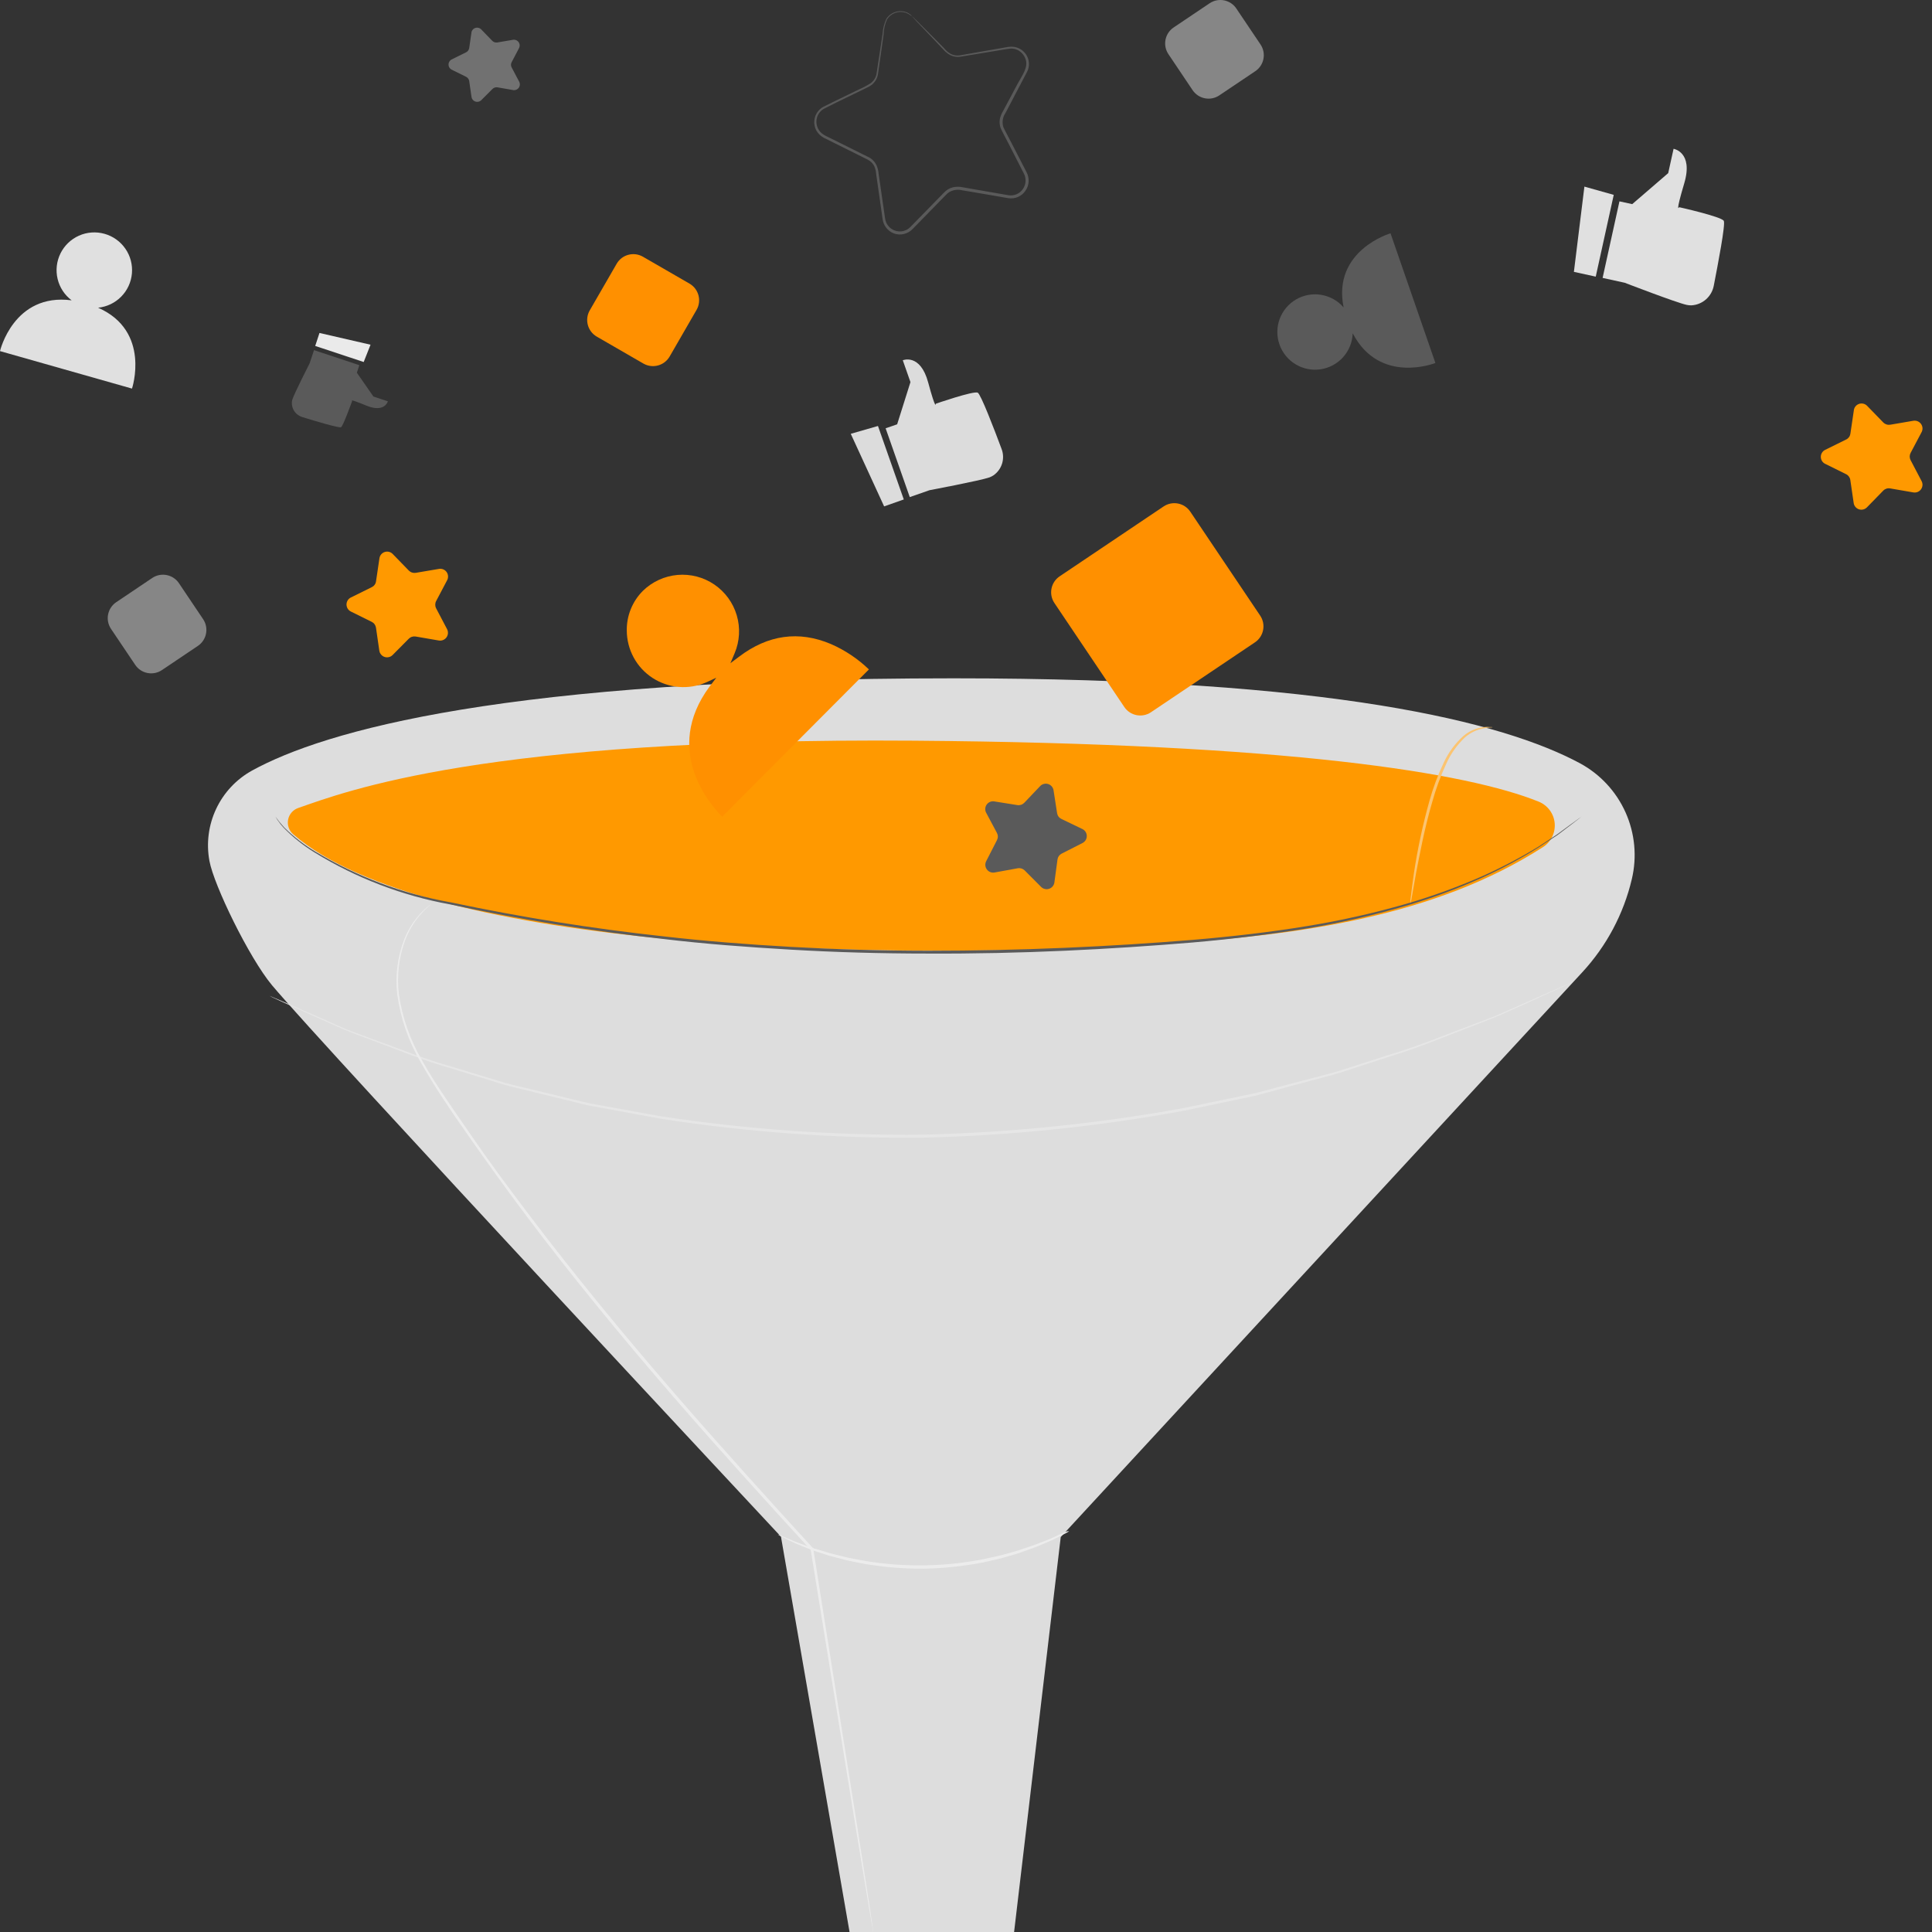 <svg width="85" height="85" viewBox="0 0 85 85" fill="none" xmlns="http://www.w3.org/2000/svg">
<rect x="0" y="0" width="85" height="85" fill="#333333" stroke="none"/>
<path d="M53.218 0.144L51.636 1.208C51.248 1.469 51.145 1.995 51.406 2.383L52.469 3.966C52.731 4.354 53.257 4.457 53.645 4.196L55.228 3.132C55.616 2.871 55.719 2.345 55.458 1.957L54.394 0.375C54.133 -0.014 53.607 -0.117 53.218 0.144Z" fill="#868686"/>
<path d="M6.697 25.429L5.115 26.493C4.727 26.754 4.623 27.28 4.884 27.668L5.948 29.25C6.209 29.639 6.735 29.742 7.124 29.481L8.706 28.417C9.094 28.156 9.197 27.63 8.937 27.242L7.873 25.659C7.612 25.271 7.085 25.168 6.697 25.429Z" fill="#868686"/>
<path d="M71.249 8.859L71.811 8.981L73.394 7.617L73.63 6.547C73.63 6.547 74.51 6.686 74.099 8.068C73.688 9.45 73.878 9.116 73.878 9.116C73.878 9.116 75.717 9.526 75.838 9.714C75.924 9.848 75.585 11.611 75.4 12.564C75.357 12.799 75.236 13.013 75.057 13.171C74.877 13.329 74.65 13.422 74.411 13.434C74.342 13.435 74.275 13.428 74.208 13.414C73.749 13.315 71.48 12.44 71.48 12.44L70.508 12.227L71.249 8.859Z" fill="#E0E0E0"/>
<path d="M69.707 8.21L69.245 11.961L70.206 12.171L70.998 8.573L69.707 8.21Z" fill="#E0E0E0"/>
<path d="M82.142 17.851L82.857 18.587C82.896 18.627 82.944 18.656 82.997 18.673C83.05 18.691 83.106 18.695 83.161 18.686L84.175 18.513C84.24 18.502 84.306 18.509 84.367 18.533C84.427 18.558 84.479 18.599 84.518 18.652C84.555 18.705 84.578 18.768 84.582 18.833C84.585 18.898 84.57 18.963 84.538 19.02L84.059 19.926C84.033 19.975 84.019 20.03 84.019 20.085C84.019 20.141 84.033 20.196 84.059 20.245L84.536 21.155C84.569 21.212 84.584 21.278 84.582 21.343C84.578 21.409 84.556 21.472 84.518 21.526C84.479 21.579 84.427 21.621 84.366 21.645C84.305 21.669 84.238 21.675 84.173 21.663L83.159 21.488C83.104 21.478 83.047 21.482 82.994 21.499C82.942 21.516 82.893 21.546 82.854 21.587L82.14 22.319C82.095 22.366 82.038 22.398 81.976 22.414C81.914 22.43 81.848 22.427 81.787 22.408C81.726 22.388 81.672 22.351 81.631 22.302C81.589 22.253 81.563 22.193 81.554 22.129L81.406 21.115C81.398 21.061 81.376 21.009 81.344 20.965C81.311 20.921 81.269 20.885 81.219 20.861L80.301 20.407C80.243 20.379 80.194 20.336 80.16 20.281C80.126 20.227 80.108 20.164 80.108 20.099C80.108 20.035 80.126 19.972 80.16 19.918C80.194 19.863 80.243 19.819 80.301 19.791L81.222 19.337C81.272 19.314 81.315 19.278 81.347 19.234C81.38 19.19 81.401 19.138 81.409 19.084L81.559 18.07C81.563 18.004 81.587 17.941 81.626 17.889C81.665 17.836 81.719 17.796 81.781 17.773C81.842 17.75 81.909 17.745 81.973 17.759C82.037 17.773 82.096 17.805 82.142 17.851Z" fill="#FF9900"/>
<path d="M21.153 1.275L21.66 1.798C21.688 1.826 21.722 1.846 21.759 1.859C21.797 1.871 21.837 1.875 21.875 1.869L22.591 1.747C22.634 1.744 22.678 1.751 22.718 1.77C22.757 1.788 22.791 1.816 22.817 1.852C22.842 1.887 22.858 1.929 22.863 1.972C22.868 2.015 22.861 2.059 22.844 2.1L22.509 2.739C22.491 2.773 22.481 2.812 22.481 2.851C22.481 2.891 22.491 2.93 22.509 2.964L22.852 3.613C22.869 3.654 22.875 3.697 22.871 3.741C22.866 3.784 22.85 3.826 22.825 3.861C22.799 3.897 22.765 3.925 22.725 3.943C22.685 3.962 22.642 3.969 22.598 3.966L21.883 3.842C21.844 3.836 21.804 3.839 21.767 3.852C21.73 3.864 21.695 3.885 21.668 3.913L21.16 4.42C21.127 4.448 21.087 4.468 21.044 4.477C21.001 4.485 20.956 4.482 20.915 4.469C20.873 4.455 20.836 4.43 20.806 4.398C20.777 4.365 20.757 4.326 20.747 4.283L20.643 3.565C20.637 3.526 20.621 3.489 20.598 3.457C20.575 3.424 20.544 3.398 20.509 3.38L19.857 3.058C19.819 3.036 19.788 3.004 19.766 2.965C19.744 2.927 19.733 2.884 19.733 2.84C19.733 2.796 19.744 2.753 19.766 2.715C19.788 2.676 19.819 2.644 19.857 2.622L20.509 2.3C20.544 2.282 20.574 2.256 20.598 2.224C20.621 2.193 20.636 2.156 20.643 2.117L20.747 1.397C20.759 1.357 20.781 1.32 20.811 1.291C20.84 1.261 20.877 1.239 20.917 1.227C20.957 1.215 21 1.213 21.041 1.222C21.082 1.23 21.121 1.248 21.153 1.275Z" fill="#717171"/>
<path d="M4.316 13.538C4.701 13.499 5.061 13.327 5.332 13.051C5.604 12.776 5.771 12.414 5.804 12.028C5.837 11.642 5.735 11.257 5.514 10.939C5.293 10.621 4.969 10.39 4.596 10.286C4.223 10.182 3.825 10.211 3.472 10.369C3.118 10.527 2.831 10.804 2.66 11.151C2.489 11.498 2.444 11.894 2.534 12.271C2.624 12.648 2.842 12.981 3.152 13.213C0.596 12.879 0 15.447 0 15.447L5.807 17.096C5.807 17.096 6.654 14.568 4.316 13.538Z" fill="#E0E0E0"/>
<path d="M34.359 67.607C34.359 67.607 14.327 46.153 11.964 43.343C10.95 42.121 9.41 38.944 9.215 37.881C9.07 37.104 9.173 36.302 9.51 35.587C9.846 34.872 10.4 34.282 11.092 33.9C14.256 32.163 22.188 29.843 41.962 29.843C58.621 29.843 66.132 31.767 69.512 33.581C70.4 34.061 71.104 34.82 71.517 35.741C71.929 36.662 72.027 37.693 71.794 38.675C71.434 40.206 70.683 41.617 69.616 42.773L46.668 67.623L44.616 85H37.377L34.359 67.607Z" fill="#DDDDDD"/>
<path d="M67.702 35.272C67.894 35.351 68.061 35.481 68.184 35.648C68.307 35.815 68.382 36.013 68.4 36.22C68.418 36.427 68.379 36.635 68.286 36.821C68.194 37.007 68.052 37.164 67.876 37.275C63.14 40.318 57.183 41.13 51.498 41.502C38.741 42.337 18.818 41.829 12.902 36.705C12.811 36.627 12.742 36.527 12.702 36.414C12.662 36.302 12.653 36.181 12.675 36.063C12.697 35.946 12.75 35.836 12.828 35.746C12.906 35.655 13.007 35.587 13.12 35.548C15.182 34.833 21.293 32.445 40.204 32.587C56.735 32.711 64.57 34.002 67.702 35.272Z" fill="#FF9900"/>
<path d="M47.04 67.366C47.004 67.394 46.965 67.418 46.924 67.437L46.581 67.617C46.402 67.712 46.217 67.796 46.029 67.871C45.808 67.962 45.562 68.079 45.268 68.172L44.822 68.332C44.667 68.385 44.5 68.426 44.33 68.477C43.992 68.583 43.62 68.659 43.232 68.745C42.382 68.907 41.52 68.998 40.656 69.017C39.79 69.021 38.926 68.952 38.072 68.812C37.681 68.736 37.311 68.669 36.966 68.571C36.794 68.525 36.626 68.489 36.459 68.439L36.01 68.292C35.721 68.205 35.472 68.094 35.249 68.008C35.058 67.934 34.871 67.849 34.689 67.754L34.342 67.582C34.299 67.565 34.26 67.542 34.225 67.513C34.269 67.525 34.313 67.54 34.354 67.559L34.709 67.708C34.864 67.777 35.051 67.855 35.277 67.934C35.503 68.013 35.751 68.117 36.038 68.188L36.487 68.325C36.641 68.373 36.809 68.406 36.979 68.449C37.318 68.543 37.691 68.604 38.079 68.677C39.775 68.956 41.506 68.934 43.194 68.611C43.582 68.528 43.954 68.457 44.287 68.358C44.456 68.309 44.624 68.269 44.779 68.218L45.222 68.071C45.509 67.982 45.757 67.871 45.983 67.787C46.209 67.704 46.394 67.617 46.546 67.546L46.898 67.386C46.945 67.373 46.992 67.366 47.04 67.366Z" fill="#ECECEC"/>
<path d="M69.586 35.919C69.586 35.919 69.548 35.954 69.467 36.017L69.109 36.294L68.521 36.74L67.679 37.293C66.896 37.779 66.083 38.214 65.245 38.596C64.132 39.099 62.986 39.522 61.814 39.864C60.398 40.277 58.958 40.605 57.503 40.848C55.931 41.101 54.239 41.312 52.457 41.467C48.887 41.763 44.954 41.974 40.821 41.953C38.754 41.953 36.736 41.895 34.791 41.781C32.846 41.667 30.969 41.527 29.192 41.312C26.04 40.966 22.909 40.458 19.809 39.791C17.697 39.408 15.674 38.634 13.845 37.508C13.348 37.203 12.889 36.838 12.481 36.42C12.378 36.309 12.284 36.19 12.2 36.063C12.144 35.977 12.119 35.931 12.119 35.931C12.236 36.096 12.364 36.254 12.502 36.403C12.914 36.81 13.374 37.166 13.871 37.465C15.703 38.569 17.723 39.327 19.83 39.699C22.93 40.356 26.061 40.856 29.212 41.198C30.987 41.401 32.861 41.55 34.806 41.659C36.751 41.768 38.764 41.827 40.828 41.829C44.956 41.829 48.889 41.644 52.452 41.352C54.227 41.203 55.923 41.005 57.493 40.746C58.947 40.51 60.387 40.188 61.803 39.783C62.972 39.447 64.117 39.033 65.229 38.543C66.067 38.166 66.881 37.738 67.666 37.262L68.496 36.717L69.089 36.281L69.457 36.015L69.586 35.919Z" fill="#5A5A5A"/>
<path d="M69.224 43.188L69.087 43.257L68.678 43.447L67.106 44.167L65.97 44.674C65.549 44.855 65.083 45.024 64.588 45.22C63.589 45.595 62.474 46.079 61.188 46.467L59.184 47.121C58.837 47.243 58.474 47.332 58.107 47.431L56.983 47.73L55.817 48.052L55.221 48.209L54.607 48.339L52.072 48.871C48.286 49.566 44.451 49.961 40.603 50.053C36.75 50.09 32.901 49.813 29.093 49.224L26.54 48.754L25.923 48.643C25.721 48.6 25.523 48.547 25.325 48.498L24.154 48.212L23.025 47.935C22.655 47.842 22.287 47.766 21.94 47.649L19.926 47.028C18.633 46.665 17.512 46.188 16.511 45.823C16.004 45.63 15.545 45.468 15.124 45.291L13.985 44.783L12.4 44.071L11.992 43.883L11.855 43.815L11.997 43.871L12.411 44.048L13.995 44.735L15.139 45.242C15.56 45.417 16.029 45.577 16.529 45.765C17.543 46.122 18.651 46.591 19.944 46.949L21.957 47.56C22.305 47.677 22.673 47.753 23.04 47.844L24.171 48.115L25.338 48.4C25.538 48.445 25.736 48.498 25.939 48.541L26.552 48.653L29.088 49.114C32.898 49.692 36.749 49.962 40.603 49.921C44.447 49.83 48.278 49.439 52.062 48.752L54.597 48.224L55.209 48.098L55.804 47.94L56.966 47.634L58.092 47.34C58.456 47.241 58.822 47.154 59.167 47.033L61.17 46.389C62.456 46.008 63.574 45.529 64.573 45.161C65.08 44.969 65.537 44.804 65.957 44.626L67.098 44.119L68.681 43.424L69.092 43.247C69.173 43.206 69.224 43.188 69.224 43.188Z" fill="#E6E6E6"/>
<path d="M38.421 84.984C38.411 84.959 38.404 84.931 38.401 84.903C38.401 84.845 38.378 84.766 38.358 84.667C38.322 84.452 38.269 84.143 38.201 83.742C38.066 82.928 37.871 81.751 37.625 80.268C37.143 77.289 36.461 73.087 35.665 68.172L35.68 68.205C33.791 66.146 31.73 63.88 29.635 61.463C27.274 58.739 25.104 56.077 23.225 53.582C22.284 52.337 21.422 51.127 20.623 49.991C19.824 48.855 19.102 47.788 18.518 46.751C17.976 45.828 17.621 44.807 17.476 43.746C17.383 42.94 17.484 42.124 17.77 41.365C17.952 40.89 18.23 40.459 18.587 40.097L18.754 39.94L18.886 39.839C18.954 39.783 18.992 39.757 18.992 39.757C18.961 39.789 18.928 39.82 18.894 39.849C18.858 39.877 18.815 39.912 18.767 39.955L18.607 40.117C18.261 40.482 17.992 40.913 17.819 41.385C17.545 42.137 17.453 42.942 17.55 43.736C17.7 44.785 18.057 45.795 18.599 46.705C19.173 47.732 19.931 48.784 20.714 49.928C21.498 51.072 22.378 52.266 23.324 53.508C25.205 55.996 27.381 58.656 29.734 61.369C31.828 63.786 33.887 66.053 35.771 68.115H35.784V68.16C36.563 73.076 37.227 77.289 37.699 80.263C37.929 81.746 38.112 82.926 38.239 83.742C38.297 84.143 38.345 84.452 38.376 84.667C38.391 84.769 38.401 84.85 38.411 84.908L38.421 84.984Z" fill="#ECECEC"/>
<path d="M65.663 31.995C65.663 32.011 65.531 31.995 65.306 32.039C64.988 32.09 64.692 32.231 64.451 32.444C64.102 32.774 63.822 33.169 63.627 33.608C63.379 34.145 63.175 34.702 63.016 35.272C62.661 36.484 62.458 37.615 62.298 38.429C62.23 38.817 62.172 39.141 62.128 39.395C62.114 39.515 62.087 39.633 62.047 39.747C62.047 39.627 62.057 39.506 62.078 39.387C62.106 39.156 62.146 38.824 62.207 38.411C62.369 37.34 62.597 36.279 62.889 35.236C63.05 34.658 63.26 34.096 63.518 33.555C63.724 33.105 64.022 32.703 64.39 32.373C64.648 32.156 64.965 32.021 65.3 31.988C65.39 31.979 65.48 31.979 65.57 31.988C65.63 31.985 65.663 31.99 65.663 31.995Z" fill="#FBC471"/>
<path d="M31.514 29.818L31.22 30.203C29.128 33.028 31.288 35.449 31.773 35.931L38.229 29.452C37.742 28.983 37.175 28.604 36.555 28.334C35.148 27.738 33.788 27.926 32.516 28.892L32.135 29.178L32.32 28.742C32.544 28.212 32.577 27.621 32.414 27.07C32.251 26.518 31.902 26.04 31.426 25.716C30.951 25.393 30.378 25.244 29.805 25.295C29.232 25.346 28.694 25.594 28.283 25.996C28.055 26.225 27.874 26.497 27.753 26.797C27.631 27.096 27.571 27.418 27.576 27.741C27.577 28.154 27.681 28.561 27.878 28.925C28.075 29.289 28.36 29.598 28.706 29.824C29.052 30.05 29.45 30.187 29.862 30.222C30.274 30.256 30.688 30.188 31.068 30.023L31.514 29.818Z" fill="#FF9000"/>
<path d="M59.113 13.525C58.86 13.232 58.514 13.037 58.133 12.972C57.752 12.908 57.36 12.978 57.025 13.172C56.691 13.365 56.435 13.67 56.3 14.032C56.166 14.395 56.164 14.793 56.292 15.158C56.42 15.522 56.672 15.831 57.003 16.029C57.335 16.228 57.725 16.305 58.108 16.246C58.489 16.188 58.839 15.998 59.096 15.709C59.353 15.419 59.5 15.05 59.514 14.664C60.703 16.946 63.152 15.97 63.152 15.97L61.177 10.264C61.177 10.264 58.606 11.017 59.113 13.525Z" fill="#5A5A5A"/>
<path d="M55.443 27.085L52.368 22.512C52.108 22.124 51.582 22.021 51.193 22.282L46.62 25.356C46.232 25.617 46.129 26.143 46.39 26.531L49.464 31.104C49.725 31.492 50.251 31.596 50.639 31.335L55.212 28.261C55.601 28 55.704 27.473 55.443 27.085Z" fill="#FF9000"/>
<path d="M30.335 12.478L28.287 11.295C27.881 11.061 27.363 11.2 27.13 11.605L25.947 13.654C25.713 14.059 25.852 14.577 26.257 14.811L28.305 15.994C28.711 16.228 29.229 16.089 29.462 15.684L30.645 13.635C30.879 13.23 30.74 12.712 30.335 12.478Z" fill="#FF9000"/>
<path d="M44.063 19.745C43.748 18.898 43.15 17.341 43.016 17.276C42.831 17.187 41.172 17.762 41.172 17.762C41.172 17.762 41.185 18.117 40.835 16.824C40.485 15.531 39.719 15.85 39.719 15.85L40.056 16.811L39.471 18.668L38.964 18.843L40.026 21.87L40.898 21.566C40.898 21.566 43.12 21.148 43.533 21.003C43.593 20.98 43.65 20.951 43.703 20.917C43.887 20.791 44.022 20.607 44.088 20.394C44.153 20.181 44.144 19.953 44.063 19.745Z" fill="#DCDCDC"/>
<path d="M37.43 19.086L38.898 22.279L39.763 21.974L38.627 18.741L37.43 19.086Z" fill="#DCDCDC"/>
<path d="M16.429 17.446L15.701 16.398L15.81 16.066L13.815 15.404L13.624 15.98C13.624 15.98 12.953 17.301 12.864 17.572C12.851 17.613 12.843 17.654 12.841 17.697C12.832 17.842 12.874 17.986 12.958 18.105C13.042 18.224 13.165 18.311 13.305 18.351C13.87 18.526 14.918 18.84 15.006 18.795C15.095 18.749 15.493 17.643 15.493 17.643C15.493 17.643 15.303 17.509 16.114 17.844C16.926 18.178 17.065 17.656 17.065 17.656L16.429 17.446Z" fill="#5A5A5A"/>
<path d="M16.302 15.166L14.056 14.649L13.868 15.22L16.001 15.927L16.302 15.166Z" fill="#EAEAEA"/>
<path d="M40.123 0.722C40.039 0.652 39.943 0.596 39.841 0.558C39.692 0.51 39.532 0.513 39.385 0.565C39.237 0.618 39.112 0.718 39.027 0.849C38.933 1.057 38.881 1.281 38.875 1.509C38.84 1.762 38.801 2.031 38.761 2.325C38.72 2.619 38.675 2.931 38.627 3.261C38.597 3.443 38.503 3.609 38.36 3.727C38.286 3.783 38.205 3.83 38.119 3.867L37.866 3.991L36.819 4.498L36.266 4.777C36.177 4.823 36.101 4.89 36.042 4.971C35.984 5.052 35.945 5.145 35.928 5.244C35.911 5.345 35.917 5.449 35.947 5.548C35.976 5.646 36.028 5.737 36.098 5.812C36.171 5.886 36.257 5.946 36.352 5.989L36.661 6.141L37.972 6.795C38.084 6.854 38.19 6.894 38.309 6.968C38.418 7.047 38.505 7.151 38.563 7.272C38.617 7.395 38.648 7.526 38.657 7.66C38.675 7.784 38.692 7.914 38.713 8.038L38.938 9.597C38.951 9.721 38.999 9.838 39.077 9.935C39.154 10.032 39.257 10.105 39.374 10.145C39.493 10.187 39.621 10.194 39.743 10.164C39.865 10.134 39.976 10.07 40.062 9.978L41.236 8.776L41.532 8.474C41.637 8.361 41.771 8.28 41.92 8.241C42.066 8.208 42.218 8.208 42.364 8.241L42.772 8.312L44.38 8.591C44.5 8.608 44.623 8.591 44.733 8.542C44.844 8.492 44.939 8.413 45.006 8.312C45.074 8.214 45.113 8.099 45.12 7.98C45.128 7.861 45.102 7.743 45.047 7.637L44.357 6.288C44.246 6.065 44.127 5.865 44.023 5.632C43.98 5.51 43.967 5.379 43.987 5.251C44.011 5.129 44.056 5.012 44.121 4.906C44.342 4.496 44.553 4.095 44.758 3.71C44.963 3.324 45.265 2.949 45.113 2.581C45.081 2.494 45.032 2.415 44.969 2.347C44.906 2.279 44.83 2.225 44.745 2.188C44.664 2.155 44.579 2.137 44.492 2.135C44.401 2.142 44.31 2.154 44.22 2.17L42.237 2.497C42.088 2.516 41.936 2.489 41.801 2.421C41.685 2.356 41.581 2.27 41.494 2.168L41.015 1.661L40.348 0.963L40.181 0.781C40.16 0.761 40.142 0.739 40.125 0.715C40.149 0.731 40.171 0.75 40.191 0.771C40.234 0.816 40.295 0.875 40.368 0.946L41.046 1.625L41.532 2.117C41.613 2.22 41.713 2.306 41.827 2.371C41.947 2.433 42.085 2.456 42.22 2.437L44.197 2.092C44.292 2.072 44.388 2.059 44.484 2.054C44.587 2.053 44.69 2.072 44.786 2.109C44.888 2.149 44.98 2.211 45.056 2.29C45.132 2.369 45.19 2.464 45.227 2.567C45.263 2.671 45.276 2.781 45.266 2.89C45.255 2.999 45.221 3.105 45.166 3.2L44.867 3.77L44.238 4.97C44.175 5.061 44.134 5.165 44.118 5.275C44.102 5.384 44.112 5.496 44.147 5.601C44.241 5.804 44.367 6.025 44.476 6.24L45.166 7.579C45.232 7.705 45.263 7.847 45.255 7.989C45.247 8.131 45.201 8.268 45.12 8.385C45.039 8.509 44.924 8.605 44.789 8.664C44.654 8.723 44.505 8.742 44.36 8.718L42.747 8.441L42.339 8.373C42.212 8.34 42.078 8.34 41.951 8.373C41.825 8.404 41.711 8.472 41.624 8.568L41.327 8.872L40.153 10.074C40.049 10.183 39.916 10.259 39.77 10.295C39.624 10.33 39.471 10.322 39.329 10.272C39.192 10.219 39.073 10.129 38.984 10.012C38.896 9.895 38.841 9.756 38.827 9.61C38.753 9.08 38.677 8.56 38.604 8.051C38.587 7.921 38.569 7.794 38.55 7.67C38.544 7.55 38.516 7.431 38.469 7.32C38.419 7.218 38.343 7.131 38.249 7.067C38.157 7.006 38.031 6.955 37.927 6.899L36.639 6.258L36.329 6.103C36.218 6.056 36.117 5.987 36.032 5.9C35.95 5.813 35.889 5.707 35.855 5.592C35.821 5.476 35.815 5.354 35.837 5.236C35.857 5.122 35.903 5.014 35.971 4.921C36.039 4.827 36.128 4.75 36.23 4.696L36.788 4.42L37.838 3.912C38.002 3.84 38.159 3.756 38.309 3.659C38.441 3.558 38.532 3.413 38.563 3.251C38.611 2.921 38.659 2.609 38.705 2.315C38.751 2.021 38.791 1.752 38.829 1.501C38.842 1.266 38.9 1.036 38.999 0.824C39.106 0.664 39.27 0.551 39.458 0.509C39.594 0.478 39.736 0.486 39.867 0.535C39.946 0.564 40.019 0.608 40.082 0.664C40.097 0.683 40.11 0.702 40.123 0.722Z" fill="#5A5A5A"/>
<path d="M17.273 24.368L17.988 25.104C18.028 25.143 18.076 25.173 18.129 25.19C18.182 25.207 18.238 25.211 18.293 25.202L19.307 25.03C19.371 25.018 19.438 25.024 19.499 25.049C19.559 25.073 19.612 25.115 19.65 25.168C19.688 25.221 19.709 25.285 19.712 25.35C19.715 25.415 19.7 25.48 19.667 25.537L19.188 26.445C19.162 26.494 19.149 26.549 19.149 26.605C19.149 26.66 19.162 26.715 19.188 26.764L19.665 27.672C19.696 27.729 19.711 27.794 19.708 27.859C19.704 27.924 19.682 27.987 19.644 28.041C19.606 28.094 19.554 28.135 19.493 28.159C19.433 28.184 19.366 28.191 19.302 28.179L18.288 28.004C18.233 27.995 18.176 27.999 18.123 28.016C18.07 28.033 18.022 28.063 17.983 28.103L17.273 28.818C17.228 28.864 17.172 28.896 17.109 28.91C17.047 28.925 16.982 28.923 16.921 28.903C16.86 28.883 16.806 28.846 16.765 28.797C16.724 28.748 16.697 28.689 16.688 28.625L16.541 27.611C16.532 27.557 16.51 27.506 16.478 27.462C16.445 27.417 16.402 27.382 16.353 27.358L15.435 26.904C15.378 26.875 15.33 26.831 15.296 26.777C15.263 26.722 15.245 26.66 15.245 26.596C15.245 26.532 15.263 26.469 15.296 26.415C15.33 26.36 15.378 26.316 15.435 26.288L16.355 25.834C16.405 25.81 16.448 25.775 16.481 25.73C16.514 25.686 16.535 25.635 16.543 25.58L16.693 24.566C16.701 24.503 16.727 24.443 16.767 24.394C16.808 24.344 16.861 24.307 16.922 24.287C16.982 24.266 17.047 24.263 17.109 24.277C17.171 24.292 17.228 24.323 17.273 24.368Z" fill="#FF9900"/>
<path d="M46.351 34.764L46.508 35.779C46.517 35.833 46.539 35.885 46.573 35.929C46.606 35.974 46.651 36.009 46.701 36.032L47.624 36.476C47.681 36.504 47.729 36.548 47.763 36.602C47.797 36.656 47.814 36.719 47.814 36.783C47.814 36.846 47.797 36.909 47.763 36.963C47.729 37.017 47.681 37.061 47.624 37.09L46.708 37.556C46.66 37.581 46.618 37.616 46.586 37.66C46.554 37.705 46.534 37.756 46.526 37.81L46.389 38.824C46.38 38.887 46.354 38.947 46.313 38.996C46.272 39.045 46.219 39.082 46.158 39.102C46.098 39.123 46.033 39.126 45.971 39.112C45.908 39.098 45.851 39.066 45.806 39.022L45.081 38.294C45.041 38.255 44.993 38.226 44.94 38.21C44.887 38.194 44.831 38.19 44.776 38.2L43.762 38.385C43.697 38.398 43.63 38.392 43.569 38.368C43.508 38.344 43.454 38.303 43.416 38.249C43.377 38.196 43.354 38.133 43.351 38.067C43.347 38.001 43.362 37.936 43.394 37.878L43.861 36.965C43.887 36.916 43.901 36.861 43.901 36.806C43.901 36.75 43.887 36.695 43.861 36.646L43.392 35.766C43.359 35.709 43.344 35.645 43.347 35.58C43.35 35.516 43.371 35.453 43.409 35.4C43.446 35.347 43.497 35.305 43.557 35.28C43.617 35.255 43.683 35.248 43.747 35.259L44.761 35.421C44.816 35.43 44.872 35.425 44.924 35.407C44.977 35.39 45.024 35.359 45.063 35.32L45.77 34.577C45.815 34.533 45.871 34.502 45.932 34.488C45.993 34.473 46.057 34.476 46.117 34.495C46.177 34.515 46.23 34.55 46.272 34.597C46.313 34.645 46.34 34.702 46.351 34.764Z" fill="#5A5A5A"/>
</svg>
